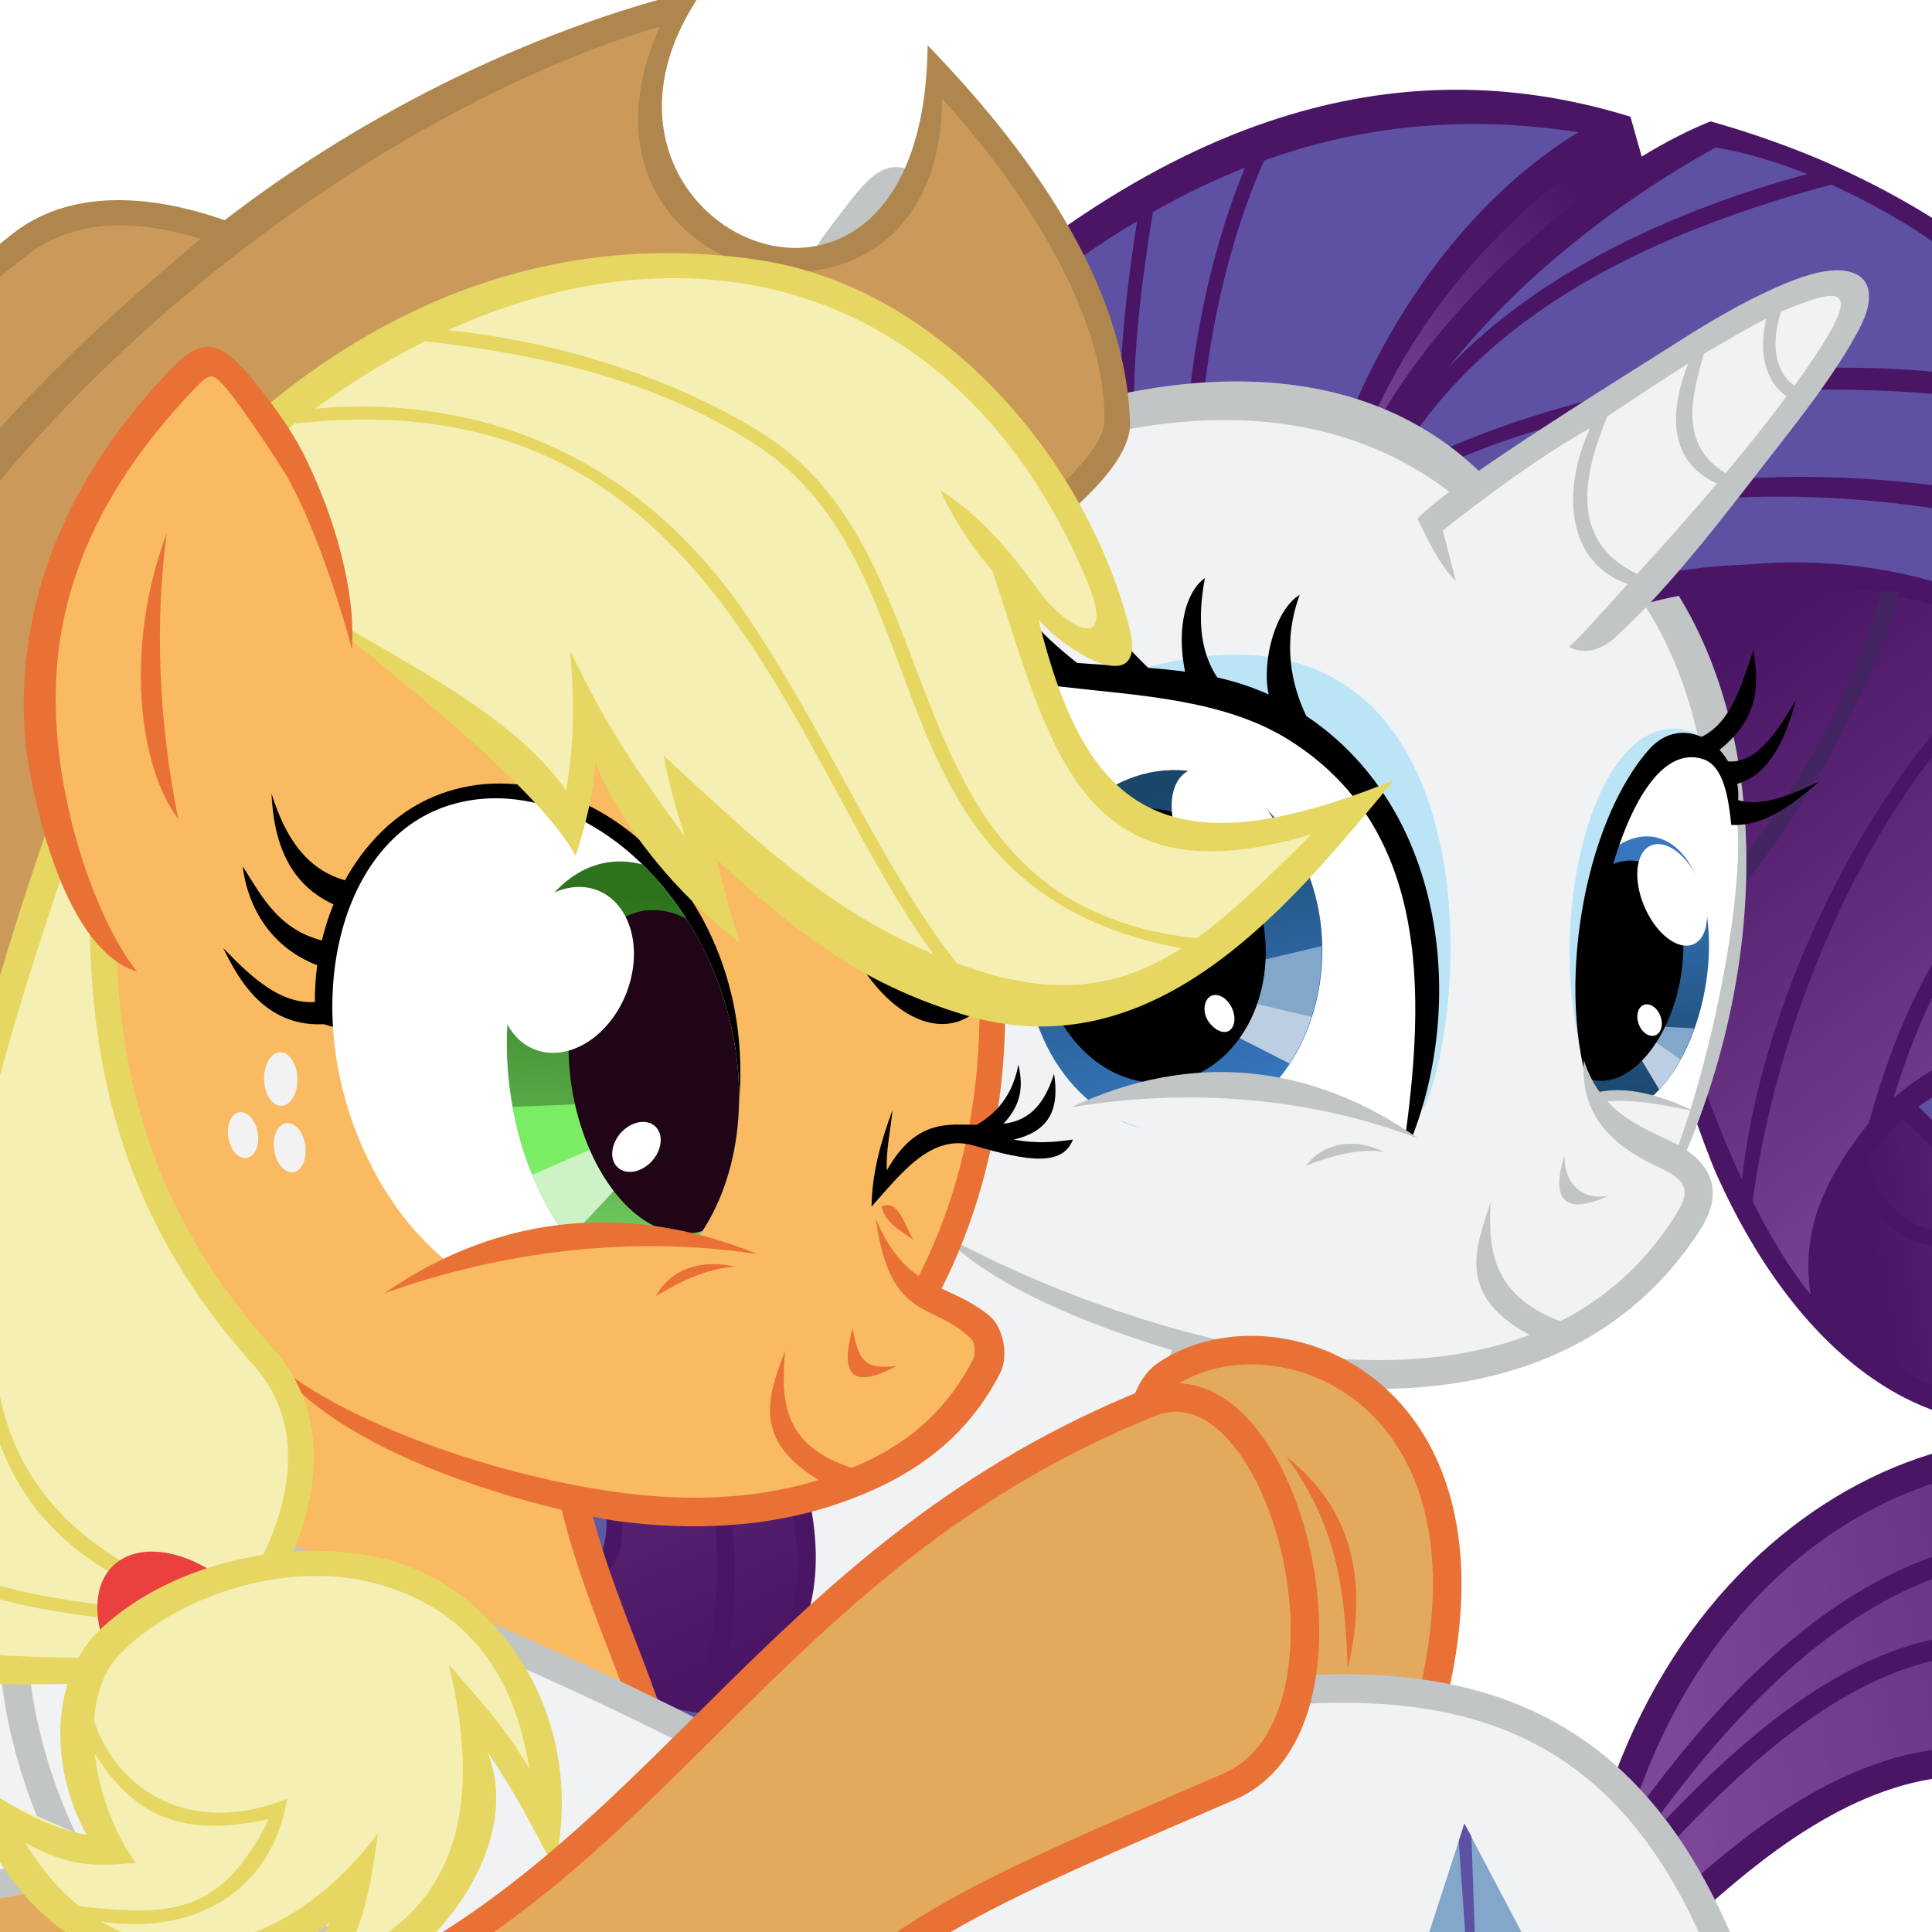 <?xml version="1.0" encoding="UTF-8"?>
<svg width="557.12mm" height="557.12mm" version="1.1" viewBox="0 0 557.12 557.12" xmlns="http://www.w3.org/2000/svg" xmlns:xlink="http://www.w3.org/1999/xlink">
<defs>
<linearGradient id="m" x1="-1218.9" x2="-1015" y1="481.98" y2="324.09" gradientUnits="userSpaceOnUse" xlink:href="#a"/>
<linearGradient id="a">
<stop stop-color="#7e4a99" offset="0"/>
<stop stop-color="#4b1566" offset="1"/>
</linearGradient>
<linearGradient id="k" x1="-562.79" x2="-859.95" y1="979.02" y2="1001.7" gradientUnits="userSpaceOnUse" xlink:href="#a"/>
<linearGradient id="j" x1="-596.8" x2="-698.5" y1="970.9" y2="1016.6" gradientUnits="userSpaceOnUse" xlink:href="#a"/>
<linearGradient id="i" x1="-662.61" x2="-874.59" y1="917.82" y2="565.88" gradientUnits="userSpaceOnUse" xlink:href="#a"/>
<linearGradient id="b">
<stop stop-color="#3777be" offset="0"/>
<stop stop-color="#1a466a" offset="1"/>
</linearGradient>
<linearGradient id="h" x1="-1895.4" x2="-1470.6" y1="856.97" y2="1446.7" gradientUnits="userSpaceOnUse" xlink:href="#a"/>
<linearGradient id="g" x1="-1555" x2="-1651.4" y1="1404.9" y2="1300.6" gradientUnits="userSpaceOnUse" xlink:href="#a"/>
<linearGradient id="f" x1="-1459.3" x2="-1621.4" y1="1427.6" y2="1281.9" gradientUnits="userSpaceOnUse" xlink:href="#a"/>
<clipPath id="n">
<path d="m-1204.7-1467.9c-9.988 47.975-41.042 93.785-85.529 138.33-190.19-105.99-365.24-213.9-169.18-377.67 63.695 95.73 159.28 167.48 254.71 239.34z" fill="#fff" opacity=".491"/>
</clipPath>
<linearGradient id="e" x1="-1414.5" x2="-1269.1" y1="-1349.5" y2="-1615.7" gradientTransform="matrix(.662 -.583 .705 .983 710.51 -787.77)" gradientUnits="userSpaceOnUse" xlink:href="#b"/>
<clipPath id="p">
<path d="m-34.207 704.46c-2.957-29.012-1.525-57.23 10.309-84.1 2.898-6.58 28.407-52.925 41.046-9.721 6.124 20.933-5.949 85.414-19.889 122.26l-28.065-17.576z" fill="#fff"/>
</clipPath>
<linearGradient id="d" x1="55.828" x2="54.256" y1="655.7" y2="713.78" gradientUnits="userSpaceOnUse" xlink:href="#b"/>
<clipPath id="q">
<path d="m-7.302 679.13a16.314 31.708 9.027 0 1-20.109 31.419 16.314 31.708 9.027 0 1-12.818-31.419 16.314 31.708 9.027 0 1 20.109-31.419 16.314 31.708 9.027 0 1 12.818 31.419z" fill="#fff" opacity=".47"/>
</clipPath>
<linearGradient id="l" x1="605.3" x2="584.98" y1="44.627" y2="380.38" gradientUnits="userSpaceOnUse">
<stop stop-color="#2d721c" offset="0"/>
<stop stop-color="#79d367" offset="1"/>
</linearGradient>
<clipPath id="r">
<ellipse transform="matrix(.98 .452 -.497 .892 224.34 -413.71)" cx="583.36" cy="200.8" rx="114.65" ry="186.88" fill="#f28ced"/>
</clipPath>
<clipPath id="o">
<path d="m849.25 249.32a154.75 212.04 36.676 0 1-246.13 128.97 154.75 212.04 36.676 0 1-48.084-241.45 154.75 212.04 36.676 0 1 246.13-128.97 154.75 212.04 36.676 0 1 48.084 241.45z" fill="#fff"/>
</clipPath>
<linearGradient id="c" x1="-18.995" x2="306.94" y1="969.55" y2="902.65" gradientTransform="matrix(.825 0 0 .825 -130.88 185.03)" gradientUnits="userSpaceOnUse" xlink:href="#a"/>
</defs>
<g transform="translate(616.58 -458.11)">
<g stroke-miterlimit="20" stroke-width="8.245">
<path d="m-150.2 980.59c31.712-101.18 133.48-131.15 182.31-77.911l-6.856 123.41c-60.944-118.9-144.82-25.814-158.32-16.206z" fill="url(#c)" stroke="#4b1566"/>
<path d="m-740.19 1022.5 256.93 25.85-10.13-107.48c-209.07-25.593-233.7 43.918-246.8 81.633z" fill="#e3aa5e" stroke="#e97135"/>
<path d="m-568.74 901.06c-32.932-3.242-82.907 7.705-95.419 33.716-4.9 10.187 10.363 69.691 38.123 67.652 29.257-2.149 44.588-13.736 70.738-21.596z" fill="#f0f2f3" stroke="#c2c5c6"/>
</g>
<path d="m-141.11 980.74 4.276 6.949c39.005-41.05 97.384-92.384 165.44-17.373l2.673-46.505c-63.123-40.647-119.95-14.951-172.39 56.928z" fill="none" stroke="#4b1566" stroke-miterlimit="20" stroke-width="6"/>
<g transform="matrix(-.509 -.259 -.259 .509 -195.57 317.55)">
<g transform="matrix(-.618 -.319 -.445 .727 -689.48 -285.57)">
<path d="m-1212.9 533.79c2.382-55.305 69.033-167.46 227.14-242.86l15.714 31.429c-93.429 55.504-186.63 111.28-242.86 211.43z" fill="url(#m)"/>
<path d="m-832.67 876.69c47.466 18.945 54.984 64.448 54.105 114.89 12.983-26.999 33.332-47.393 73.269-50.217 47.557-6.04 63.013 32.604 55.848 66.56-67.87 78.32-147.98 37.764-209.15 34.028-99.202-65.161-15.286-134.69 25.933-165.26z" fill="url(#k)"/>
<path d="m-1218.6 563.79c21.161-72.532 84.466-166.71 301.43-272.86 264.31 46.169 433.65 316.44 372.12 516.1-91.23-215.59-323.69-308.52-527.98-198z" fill="#5e51a3"/>
<path d="m-776.01 981.27c0.692 43.35 64.003 25.362 89.733 5.446-14.298-10.824-34.352-18.338-27.335-41.41-32.286 1.418-49.177 17.002-62.398 35.963z" fill="url(#j)"/>
<path d="m-833.59 877.09c46.136 26.362 41.06 57.213 53.297 104.23 19.981-38.509 62.153-36.214 100.72-40.197-26.099-33.987-32.29-51.866-36.84-88.551-49.557 0.752-66.418-8.667-99.822 16.316z" fill="#5e51a3"/>
<path d="m-1096.2 602.65c70.579 133.91 104.8 308.86 201.34 414.13-49.578-81.819 60.055-138.82 116.26-161.53 91.095-36.806 202.82 3.75 228.59-24.551-18.265-310.45-385.33-304.27-546.19-228.04z" fill="url(#i)"/>
<path d="m-1228.6 558.08c29.046-100.25 101.44-194.04 227.14-267.14-218.32-73.246-634.13 168.96-838.74 465.5l167.39 342.88c118.88-16.59 340.56-520.83 444.21-541.23z" fill="#5e51a3"/>
<path transform="matrix(-1.206 -.54 -.741 1.045 -1075.7 -73.978)" d="m-184.88 522.56c29.022-75.421 32.477-191.78-19.719-275.28 57.756 19.264 102.2 49.019 137.5 86.094-2.407 58.943-25.878 143.08-74.156 211.97l5.969 3.75c47.244-67.414 71.056-147.92 75.375-207.94 11.644 13.017 22.263 26.845 32 41.406-9.296 29.634-21.316 63.901-36.906 94.094l6.656 2.594c14.827-28.715 26.325-60.546 35.375-88.781 44.074 66.258 103.35 220.35 128.22 379.41l13.33 9.875c-13.473-123.52-46.762-226.33-80.737-308.62-52.522-127.22-132.91-219.78-262.91-242.97-4.789 5.095-9.541 10.201-14.312 15.312-7.439-11.938-15.32-22.708-23.469-31.906-250.3-51.399-420.25 113.79-473.62 266.88-1.627 4.301-2.457 9.523-0.281 13.125 16.827 27.858 63.962 45.123 88.25 59.719-12.584 23.204-32.388 45.914-59.438 51.5-46.718 10.86-63.057 61.083-33.826 92.71 69.618 75.326 163.02 45.525 234.51-11.175 24.293-19.266 152.8-143.63 163.69-183.18l-4.844-8.491c-48.508 66.838-105.86 137.24-171.28 187.7 37.522-99.999 30.919-239.39-8.646-307.2 71.011-3.043 169.21 31.367 219.55 115.7l8.281-7.562c-84.513-128.75-279.46-173.54-410.5-35.435 24.898-48.348 63.511-104.19 115.42-143.1 162.92 18.222 290.43 85.153 362.2 182.81l6.25-5.781c-21.66-28.213-123.61-158.84-357.21-189.01 17.773-12.85 50.058-27.223 68.899-37.761 155.26 39.681 278.11 130.14 327.37 221.81l6.906-4.812c-49.496-84.326-172.77-193.39-324.37-222.37 72.947-28.066 107.16-38.672 172.81-35.848 70.628 62.871 106.97 118.59 123.78 168.03 16.135 47.447 14.9 89.906 9.844 130.16zm-134.12-309.84c16.766 1.557 32.881 4.657 48.062 9.406 34.976 51.185 60.325 107.12 72.094 161.75-19.964-65.524-68.69-124.99-120.16-171.16zm95.438 29.281c38.679 66.686 54.657 137.89 45.312 209.72 1.755-68.945-21.842-140.44-55.438-198.88zm-312.49 131.12c42.006 70.543 45.062 202.95 6.713 314.57-15.612 11.343-31.654 21.309-48.031 28.489 18.463-25.352 20.796-53.464 12.688-90.897 20.129-101.53 2.019-170.14-64.161-230.82 25.599-12.317 63.813-21.759 92.792-21.343zm-100.35 26.265c66.142 59.213 81.037 119.98 66.13 209.05-7.866-19.431-20.21-36.508-36.938-46.74-31.819-30.623-97.811-39.426-119.88-75.256-1.51-2.453 0.114-6.976 2.281-9.688 27.811-34.785 58.082-62.954 88.401-77.363zm-3.339 157.18c23.972 13.522 44.088 26.389 56.156 49.802-10.562 2.806-21.313 7.111-31.688 13.395-3.761-23.87-17.029-35.836-38.25-42.104 5.264-6.665 9.86-13.805 13.781-21.094zm-19.469 27.812c20.914 4.296 35.613 19.591 37.438 39.631-11.723 8.212-22.812 17.79-32.469 31.275-6.682-21.352-23.874-40.92-36.531-47.031 12.143-5.713 22.667-14.092 31.562-23.875zm-29.219 39.5c-3.382 16.974-25.588 10.008-37.312 9 4.455 22.879 24.28 53.569 50.469 54.5 19.004-1.702 25.41-23.069 36.188-36 19.242 27.158 49.941 17.022 68.219-4e-3 2.121 23.523-2.691 45.418-13.312 57.15-39.995 39.472-119.02 16.117-148.1-19.491-22.918-28.061-13.115-84.182 43.854-65.155zm109.12-7.96c3.381 9.446 6.003 18.233 7.375 26.943-18.848 19.883-48.205 24.372-62.031 2.83 13.252-13.686 28.884-24.553 54.656-29.773zm518.81 45.242c16.184 110.3 27.285 219.62-16.875 328.72l9.281 3.75c44.518-109.98 34.019-219.74 18.219-328.56zm141.16 232.56c-20.34-95.016-46.868-181.29-85.219-263.69l-9.062 4.219c37.557 80.689 63.673 165.26 83.812 258.53zm-76.156 50.062c5.986-101.65-7.088-194.71-22.812-286.22l-9.094 6.125c15.916 93.169 28.862 187.29 21.406 290.34zm-685.5-313.5c11.025 11.359 22.847 29.148 13.906 42.688-14.93 10.469-38.664-16.5-44.594-27.094 11.471 0.546 23.576-1.459 30.688-15.594z" color="#000000" fill="#4b1566"/>
<path d="m-817.08 565.14c-32.374 83.125-125.77 184.5-216.17 236.25l9.921 6.963c92.838-52.39 181.68-157.25 220.46-243.92z" fill="#432561"/>
</g>
<g transform="rotate(44.476 -353.19 -1972.8)">
<g transform="translate(9.895 11.519)">
<path d="m1717.7 81.264c65.468 77.139 46.062 152.58 110.57 239.07l178-171.19s-64.994-62.179-109.55-124.82c-78.46-110.32-90.358-301.65-144.97-405.72l-127.31-62.734c-114.05-3.474-171.46 29.234-213.56 96.546-10.23 17.865-54.984 27.426-60.633 48.222-38.387 78.225-12.516 201.75 70.95 297.56l167.08-109.59z" fill="#f0f2f3"/>
<path d="m1745.3-375.09c25.762 50.286 42.381 122.65 61.75 196.38 19.659 74.823 42.261 151.08 82.719 207.97 38.727 54.451 89.644 105.47 104.28 119.81l-164.53 158.25c-26.952-38.953-37.376-75.51-48.062-112.38-11.38-39.257-60.404-139.84-94.064-179.65l-13.251 10.656c31.581 37.212 79.623 134.46 91.002 173.72 11.379 39.255 23.074 81.229 56.281 125.75l5.75 7.719 6.938-6.656 178-171.19 6.406-6.156-6.406-6.125s-64.67-61.967-108.5-123.59c-38.002-53.433-60.566-128-80.125-202.44s-36.064-148.61-64.25-202.31zm-402.72 71.969c-40.612 82.758-13.115 209.03 72.156 306.91l8.157-16.875c-77.776-92.893-100.5-210.31-65.062-282.53zm76.924-42.813c45.462-72.815 128.96-91.323 202.86-89.719l2.312-16.969c-101.33-4.219-185.12 26.05-221.03 100.53z" color="#000000" fill="#c2c5c6"/>
<g transform="matrix(-1.378 .435 .435 1.378 1093 -1011.4)" clip-path="url(#p)">
<path d="m-34.207 704.46c-2.957-29.012-1.525-57.23 10.309-84.1 2.898-6.58 28.407-52.925 41.046-9.721 6.124 20.933-5.949 85.414-19.889 122.26l-28.065-17.576z" fill="#fff"/>
<g transform="matrix(1.642 0 0 1.543 19.648 -375.81)" clip-path="none">
<path transform="matrix(1 0 -.115 .993 0 0)" d="m71.499 683.69a16.463 31.63 0 0 1-16.463 31.63 16.463 31.63 0 0 1-16.463-31.63 16.463 31.63 0 0 1 16.463-31.63 16.463 31.63 0 0 1 16.463 31.63z" fill="url(#d)"/>
<g clip-path="url(#q)">
<path d="m-15.635 707.79 5.212-9.755-15.585-8.67z" fill="#bccfe2"/>
<path d="m-23.252 690.22 13.798 10.29 1.336-9.455z" fill="#83a6cb"/>
</g>
<path d="m-12.534 677.91a13.864 25.224 10.206 0 1-17.123 24.946 13.864 25.224 10.206 0 1-10.914-24.946 13.864 25.224 10.206 0 1 17.123-24.946 13.864 25.224 10.206 0 1 10.914 24.946z"/>
<path d="m-9.19 656.85a12.064 6.471 69.01 0 1-0.236 14.71 12.064 6.471 69.01 0 1-10.502-6.933 12.064 6.471 69.01 0 1 0.236-14.71 12.064 6.471 69.01 0 1 10.502 6.933z" fill="#fff"/>
<path d="m-17.572 687.12a3.658 2.479 72.614 0 1 0.094 4.948 3.658 2.479 72.614 0 1-3.684-0.994 3.658 2.479 72.614 0 1-0.094-4.948 3.658 2.479 72.614 0 1 3.684 0.994z" fill="#fff"/>
</g>
</g>
<path d="m1452-40.668-1.907 11.115-35.408 25.826-11.849-16.037c14.442-8.986 30.727-20.084 49.164-20.904z" fill="#f0f2f3"/>
<path d="m1455.5-41.635c-20.269-4.835-40.853 10.23-54.413 22.986 16.911-9.578 36.385-20.16 53.827-19.272z" fill="#c2c5c6"/>
<g transform="matrix(-.636 .31 .279 .645 1234 1172.2)">
<path d="m-963.73-1434.6c-48.407-103.58-21.174-278.85 54.638-253.79-16.289 13.307-33.966 22.116-37.26 37.83-39.142 78.034-23.049 207.13-17.378 215.96z" fill="#bce4f7"/>
<path transform="matrix(-9.144 -3.122 -3.521 9.346 -272.57 -1918.6)" d="m52.656 35.125c-1.327 1.787-2.719 4.058-1.094 7.594-0.326 0.112-0.635 0.283-0.938 0.469-1.778-0.712-2.212-3.088-2.375-6.25-0.531 2.497-0.897 5.592 1.031 7.406-0.236 0.31-0.436 0.655-0.594 1.031-1.609-0.292-2.952-1.669-4.656-3.875 0.892 2.107 1.953 4.676 4.281 5.719 0.965-1.474 2.385-3.643 4.062-3.344 5.85 1.042 1.405 17.881-3.938 25.594 5.808-5.561 9.531-17.386 7.719-24.438-0.433-1.686-1.655-2.49-3-2.562-1.427-1.891-0.902-4.636-0.5-7.344z"/>
</g>
<path d="m1213.9-241.89c48.065-25.354 106.58-46.281 168.51-41.962l-2.863 14.22c-62.281-5.786-109.6 12.844-156.41 32.296z" fill="#4b1566"/>
<g transform="matrix(-.585 .244 .323 .561 581.79 -405.18)">
<path d="m-1126.3 599.96c97.174-85.685 245.9-237.09 286.88-208.53 25.64 17.869-86.267 203.77-156.5 302.52-58.144 9.175-113.61-16.41-130.38-93.998z" fill="#f0f2f3"/>
<path d="m-966.24 680.9c37.591-47.227 68.026-110.43 98.27-167.87 15.685-29.788 28.407-57.068 35.781-78.719 3.687-10.825 6.51-20.094 6.688-28.438 0.524-24.65-16.906-30.654-35.907-27.031-9.779 1.865-20.063 6.227-31.219 12.281-22.312 12.108-48.463 30.903-75.531 54.031-27.719 23.684-154.67 126.64-173.94 157.05 10.542 13.834 24.27 33.82 40.831 46.04l-18.928-38.784c28.12-29.606 62.853-64.368 97.753-90.37-11.957 52.53 5.788 107.31 56.532 119.41-10.519 16.34-24.604 39.939-35.122 53.464 10.533 4.054 23.622 2.966 34.793-11.069zm115.11-253.02c-4.129 12.218-10.464 27.067-18.281 43.5-14.9-7.672-26.148-26.337-23.344-57.062 32.137-17.381 56.177-29.498 41.625 13.562zm-51.968-6.938c-0.518 29.713 12.077 50.357 29.344 59.375-3.718 7.563-7.677 15.374-11.906 23.406-6.993 13.282-14.625 27.084-22.625 41.062-42.29-19.178-39.701-58.762-37.75-91.876 14.414-11.223 29.316-22.842 42.937-31.967zm-53.469 40.594c-6.453 39.208 0.756 77.563 43.25 92-15.014 25.856-31.172 52.019-47 76.375-60.729-21.391-58.68-76.21-50.626-121.19 18.617-16.453 37.672-33.319 54.376-47.188z" color="#000000" fill="#c2c5c6"/>
</g>
<path d="m1449.3-61.432c7.165 46.159-49.136 62.038-40.321 79.499 60.258 115.34 300.21 11.571 345.94-58.216l-139.4-38.91z" fill="#f0f2f3"/>
<g fill="#c2c5c6">
<path d="m1455.2 9.028c15.296-2.006 19.241-14.725 15.012-26.36 18.346 26.499-0.03 28.087-15.012 26.36z"/>
<path d="m1446.5-59.971c12.421 30.247-6.772 50.965-19.979 63.039-12.06 11.027-11.198 16.412-0.944 25.161 50.828 43.366 113.35 43.921 176.43 21.241 63.083-22.679 132.41-73.601 179.67-122.76-26.31 56.08-140.41 123.84-174.78 136.36-65.994 24.039-134.9 22.71-190.69-23.841-18.605-15.524-15.044-31.912 0.322-46.603 12.33-11.788 29.923-24.721 29.973-52.597z" color="#000000" color-rendering="auto" dominant-baseline="auto" image-rendering="auto" shape-rendering="auto" solid-color="#000000"/>
<path d="m1512.9-6.066c8.802 23.531 14.186 47.127-19.568 71.345l18.684 1.115c33.656-32.494 14.285-53.043 0.884-72.46z"/>
</g>
</g>
<g transform="matrix(1.061 -.011 -.011 1.061 -77.368 76.375)">
<path d="m1597.9-432.56c-12.924-69.138 15.266-175.11 32.409-164.99 149.64 88.311 154.29 201.16 118.6 292.51" fill="#f0f2f3"/>
<path d="m1609-589.38c-12.789 24.673-36.606 100.67-3.25 155.34-5.29-56.354-1.776-98.69 15.663-142.45 4.523-11.35 13.222-8.487 21.434-3.147 101.48 65.983 139.75 167.69 104.84 273.81 77.863-102.97-23.096-237.12-87.249-281.99-22.097-15.455-37.05-29.329-51.438-1.57z" color="#000000" fill="#c2c5c6"/>
<path d="m1677.1-503.24c28.893 36.556 34.767 79.193 33.364 123.75-8.447-41.277-17.122-82.552-33.364-123.75z" fill="#eee"/>
<path d="m1678.5-513.31c19.856 34.113 31.581 94.724 37.688 140.03 10.361-49.736-2.255-96.735-37.688-140.03z" color="#000000" fill="#c2c5c6"/>
</g>
<g transform="matrix(-.447 .298 .34 .54 863.04 -217.74)">
<path d="m-1749 731.29c-71.949 121.26-76.116 444.66 49.1 585.51l196.51 100.27c35.697 15.83 115.27 16.011 149.09-46.042 66.053-199.8-425.81-396.72-394.7-639.74z" fill="url(#h)"/>
<path d="m-1677.1 1279.5c-27.631-7.812-38.129-65.34-25.714-62.857 38.864-9.88 142.25 15.015 172.14 105-10.991 32.827-35.97 31.321-67.857 12.857z" fill="#5f58a5"/>
<path d="m-1558.6 1350.9-17.857 34.286c-42.486-28.751-76.085-62.439-101.43-100.71l18.571-17.143c24.98 33.38 49.729 66.909 100.71 83.571z" fill="url(#g)"/>
<path d="m-1715.7 1230.9c-79.187 87.936-106.35 224.72-97.143 332.86 80.59 84.003 202.09 127.64 349.75 96.506 8.489-81.08 40.78-168.38 67.39-242.22-160.42 31.15-244.32-76.434-320-187.14z" fill="#5e51a3"/>
<path d="m-1662.1 1266.6c28.265-26.86 61.976-12.114 87.857 23.571-21.444 9.044-26.038 22.3-32.857 35z" fill="url(#f)"/>
<path transform="matrix(-1.821 -.294 -.395 1.539 -1250.2 -412.7)" d="m107.53 724.62c-19.768 137.67-101.6 183.64-172.72 236.69-57.464 42.858-157.94 104.35-113.09 195.28 10.793 45.635 8.768 105.62 7.344 164 70.666 31.814 131.82 22.35 202.25-27.344 22.494-56.449 24.016-147.36 5.5-206.16 71.145-86.174 102.43-276.93 70.719-362.47zm-0.469 46.531c6.045 51.489 1.929 102.66-10.719 153.56-63.784 20.014-122.61 45.076-169.38 82.094-45.151 35.738-78.924 82.779-94.594 146.47-54.193-76.998 66.251-153.46 108.59-185.5 80.91-61.861 144.89-94.08 166.09-196.62zm-13.75 165.03c-12.921 47.206-33.061 94.174-59.188 141-4.555-25.306-36.468-28.791-68.875-16.938-32.42 11.858-65.197 43.692-51.188 66.594 4.663 7.623 8.798 16.61 10.469 23.937-13.298 5.918-59.293 19.163-83.344 8.594 14.734-63.491 45.389-112.49 89.98-147.78 43.839-34.699 101.33-55.908 162.15-75.407zm-90.594 125.22c16.342 0.066 22.369 8.565-5.469 34.844-1.862-28.657-33.714-29.571-64.344 2.312 9.74 2.584 13.159 8.088 16.406 19.875-43.057 31.406-37.178-22.344-3.031-41.281 13.441-7.454 40.096-15.816 56.438-15.75zm20.25 16.594c5.255 13.165 9.509 26.319 12.75 39.531-34.145 61.925-123.95 92.512-199 73.875-1.228-9.683-2.809-19.326-4.875-28.875 74.511 32.789 156.11-29.087 191.12-84.531zm-48.906 2.469c4.876-0.092 8.747 1.956 10 7.719 0.099 6.422-17.385 18.219-28.562 26.219-2.026-6.647-5.273-15.384-11.75-18.594 3.905-4.541 19.586-15.141 30.312-15.344zm14.625 15.5c0.935 1.686 1.632 3.584 2.562 5.344-11.769 15.664-29.368 32.529-60.094 45.906-0.924-4.181-2.316-8.402-4.031-12.531 17.431 1.633 48.789-26.947 61.562-38.719zm48.844 29.469c1.573 7.405 2.991 16.276 4.156 25.062-38.138 62.652-121 127.41-201.62 108.97 0.289-20.223-0.299-40.469-2.438-60.531 79.409 20.452 158.94-7.842 199.91-73.5zm5.031 34.031c2.108 27.893-1.76 60.339-7.656 92.344-60.784 48.001-138.89 55.481-196.06 41.656 0.47-8.842 0.845-17.736 1.062-26.625 85.448 19.655 169.11-51.783 202.66-107.38zm-9.844 101.06c-2.095 8.007-4.919 17.396-7.844 26.531-74.469 50.574-131.29 52.621-187.22 26.188 0.285-4.266 0.561-8.557 0.812-12.844 55.217 15.237 130.63 8.419 194.25-39.875z" color="#000000" fill="#4b1566"/>
</g>
<g transform="matrix(-.535 .288 .356 .52 1474.6 995.05)">
<path d="m-1543-1509.1c59.048-9.537 87.73 2.574 129.95 12.335l-23.686-31.64c-43.586-9.004-80.049-0.295-106.26 19.305z"/>
<path d="m-1565.7-1590.2c60.53 1.22 81.972 22.895 121.13 40.619l-13.109-36.372c-31.972-14.012-87.395-19.65-108.02-4.247z"/>
<path d="m-1561.5-1665.9c56.923 17.467 82.628 38.008 107.36 65.528l-6.393-32.565c-29.475-22.911-80.555-40.787-100.97-32.962z"/>
<path d="m-1501.6-1413.8c48.53-22.726 75.334-17.399 113.23-17.44l-29.489-29.588c-26.551 4.309-72.493 23.576-83.744 47.027z"/>
<path d="m-1114.3-1565.9c28.107 54.981 40.248 120.43 42.278 192.68-212.7 22.78-421.76 1.379-393.68-336.24 101.86-19.413 241.06-29.135 351.4 143.56z" fill="#fff"/>
<path transform="matrix(.688 -.606 .733 1.022 790.17 -795.58)" d="m-1132.6-1463.9c0 94.021-77.802 170.24-173.77 170.24-95.973 0-173.77-76.219-173.77-170.24s77.801-170.24 173.77-170.24c95.973 0 173.77 76.219 173.77 170.24z" clip-path="url(#n)" fill="url(#linearGradient8878)"/>
<g transform="matrix(-.644 .368 .515 .597 -1314.2 -192.84)">
<path d="m-1071.1-1567.3c66.287 92.439 68.532 212.7 5.017 268.6-63.518 55.906-168.74 26.288-235.03-66.151-66.287-92.439-68.532-212.7-5.017-268.6 63.518-55.906 168.74-26.288 235.03 66.151z" fill="url(#e)"/>
<g transform="matrix(-1.862 1.728 1.153 2.331 534.54 -2734.1)">
<path transform="matrix(.519 -.575 .339 .528 -84.908 340.02)" d="m1389.1 699.81-5.188 14.094 59.625 47.906c3.404-2.647 6.722-5.538 9.875-8.656 7.975-7.886 14.481-16.684 19.531-26.062z" fill="#83a6cb"/>
<path transform="matrix(.519 -.575 .339 .528 -84.908 340.02)" d="m1385.8 706.81-8.031 12.281 42.406 56.531c9.297-4.005 18.205-9.413 26.375-16.25z" fill="#bccfe2"/>
</g>
<path d="m-1066-1534.8c38.72 77.022 24.447 164.36-31.883 195.07-56.33 30.708-133.38-6.837-172.1-83.861-38.722-77.024-24.447-164.36 31.883-195.07 40.41-22.03 91.486-8.933 131.42 28.667 15.733 14.812 29.738 33.427 40.681 55.194z"/>
<path d="m-1296.4-1472.1c-28.269 0.511-49.433-38.875-47.273-87.971 2.16-49.096 26.828-89.309 55.097-89.82 28.268-0.511 49.433 38.875 47.273 87.971-2.16 49.096-26.829 89.31-55.097 89.82z" fill="#fff" stroke-width="1.228"/>
<path d="m-1203.7-1364.2c-7.934-2.325-13.561-13.937-12.555-25.537 1.006-11.599 8.258-18.972 16.197-16.468s14.438 14.405 12.554 25.537c-1.76 10.401-8.448 18.738-16.196 16.468z" fill="#fff" stroke-width="1.035"/>
</g>
<path d="m-1436.4-1702c280.31-181.53 382.98 181.07 369.28 285.73-10.885-43.154-31.745-104.33-52.755-150.44-105.39-173.06-196.07-156.48-316.53-135.29z" fill="#bce4f7"/>
<path transform="matrix(-11.28,-3.073,-2.01,10.609,-248.49,-2042.1)" d="m84.125 46.656c-0.434 3.635-2.38 6.082-4.438 7.656-12.805 1.528-20.672 14.71-20.938 25.75 3.525-10.47 8.595-22.523 21.344-23.625 11.194-0.968 23.075 10.647 29.625 3.688-3.385 1.318-6.736 0.772-10.125-0.406 2.624-0.918 5.937-2.991 5.125-5.781-1.982 2.918-4.972 3.79-8.375 4.5-0.68-0.29-1.376-0.574-2.062-0.875 2.259-1.107 4.76-2.882 4.688-6.031-2.098 3.008-4.442 3.947-7.406 4.875-0.842-0.345-1.675-0.675-2.531-0.969 2.027-2.548 2.6-5.217 1.812-6.75-0.917 3.129-2.246 5.005-4.094 6.062-1.284-0.326-2.58-0.534-3.906-0.594 1.621-2.003 2.355-5.823 1.281-7.5z"/>
</g>
<g transform="rotate(-44.476 307.48 -366.78)">
<path d="m964.01 738.48c-0.92 3.359-2.504 19.538-2.504 19.538l91.593 35.739 67.811 7.204c-43.64-35.737-92.157-68.671-156.9-62.48z" fill="#f0f2f3"/>
<path d="m1005.3 776.47c-9.123-10.261-19.793-20.095-32.006-24.165 15.249 0.328 28.713 8.055 32.006 24.165z" fill="#c2c5c6"/>
<path d="m960.86 738.44c59.719 6.404 115.69 30.315 163.34 65.349-41.506-53.395-98.521-74.742-163.34-65.349z" fill="#c2c5c6"/>
</g>
</g>
</g>
<path d="m-282.02 937.58c-2.826-29.812-12.7-73.231 1.714-83.053 32.879-22.407 107.61 6.586 71.367 111.57z" fill="#e3aa5e" stroke="#e97135" stroke-miterlimit="20" stroke-width="8.245"/>
<path d="m-459.88 1049.8 214.86-104.23c60.876-4.186 107.44 13.951 132.44 95.859z" fill="#f0f2f3" stroke="#c2c5c6" stroke-miterlimit="20" stroke-width="8.245"/>
<g transform="matrix(.767 .456 -.456 .767 -289.85 -58.761)">
<path d="m176.02 1081.9c-40.715-10.938-107.99-65.622-123.68-164.37-57.194 0.946-75.338-189.01 36.844-209.49 18.557-40.86 46.07-86.131 80.724-133.69-2.862 71.323 129.98 86.483 83.075-23.071 48.987 12.66 82.714 39.13 111.34 67.752-30.378 162.38-125.43 307.88-188.31 462.87z" fill="#cb9a5b"/>
<path d="m246.43 544.41c58.305 100.25-79.79 114.31-71.335 20.772-43.752 42.114-76.324 96.417-95.038 143.9-25.163 5.082-48.451 16.874-56.858 39.237-21.889 58.226-26.641 97.248-18.087 125.4 6.915 22.758 22.817 37.668 44.418 49.049 7.426 75.268 57.56 146.02 123.66 161.9l1.959-8.15c-198.6-84.509-112.58-378.06-6.211-493.08 10.979 92.994 136.89 51.56 90.292-26.586 44.322 13.437 84.211 36.702 98.51 63.149 6.039 11.169-8.758 47.86-20.333 66.246l7.088 4.529c10.267-16.736 30.243-59.573 20.573-74.818-25.029-39.46-75.986-59.944-118.64-71.555zm-169.94 173.84c-24.098 67.89-37.817 128.57-28.158 194.35-17.509-10.118-29.558-22.723-35.206-41.31-7.652-25.183-4.688-62.978 17.923-120.06 7.376-18.621 25.89-28.364 45.441-32.983z" color="#000000" fill="#b0864f"/>
<path d="m464.66 1078-267.14 15.372-34.998-164.47 21.135-127.06 230.04-19.098c20.917 32.699 36.852 66.743 37.294 104.97l26.931 5.502c1.185 32.573 16.733 65.231-90.163 112.89 19.809 21.204 63.341 42.046 76.903 71.908z" fill="#faba61"/>
<path d="m229.63 891.83c-16.181 6.589-27.368-1.032-37.887-6.254 6.735 8.784 21.558 20.764 43.912 13.511z"/>
<path d="m228 870.58c-14.914 6.822-27.626 1.317-40.245-9.962 10.852 16.508 24.852 25.465 45.623 18.181z"/>
<path d="m235.61 910.33c-9.68 7.857-23.253 4.561-35.763 1.181 8.981 5.792 27.337 17.714 45.655 0.413z"/>
<g transform="matrix(-.325 .21 .19 .385 494.34 667.74)">
<path transform="matrix(.949 .363 -.453 .847 124.32 -232.66)" d="m589.51 343.81c-109.46-168.59-17.792-369.61 109.77-372.88 64.119-1.643 128.3 53.024 151.82 132.24z"/>
<g clip-path="url(#o)">
<path transform="matrix(.949 .363 -.453 .847 124.32 -221.24)" d="m849.54 196.61c0 120.71-64.646 211.46-150.25 211.46s-155-97.858-155-218.57c0-120.71 69.429-219.6 155-218.57 82.073 0.982 150.25 104.97 150.25 225.68z" fill="#fff"/>
<g transform="matrix(.855 -.482 .339 .713 3.521 530.29)">
<path transform="matrix(.98 .452 -.497 .892 224.34 -413.71)" d="m698.02 200.8a114.65 186.88 0 0 1-114.65 186.88 114.65 186.88 0 0 1-114.65-186.88 114.65 186.88 0 0 1 114.65-186.88 114.65 186.88 0 0 1 114.65 186.88z" fill="url(#l)"/>
<g clip-path="url(#r)">
<path d="m658.62 75.545c1.01 7.071 37.376 139.4 37.376 139.4l82.833-23.234-101.02-131.32" fill="#ccf2c6"/>
<path d="m668.72 57.362 108.09 147.48 66.67-50.508-153.54-104.05" fill="#7bed64"/>
</g>
<path transform="matrix(.733 .338 -.371 .667 323.7 -320.51)" d="m698.02 200.8a114.65 186.88 0 0 1-114.65 186.88 114.65 186.88 0 0 1-114.65-186.88 114.65 186.88 0 0 1 114.65-186.88 114.65 186.88 0 0 1 114.65 186.88z" fill="#200516"/>
<path transform="matrix(.996 .085 -.029 1 0 0)" d="m855.41-87.814a57.002 79.385 0 0 1-57.002 79.385 57.002 79.385 0 0 1-57.002-79.385 57.002 79.385 0 0 1 57.002-79.385 57.002 79.385 0 0 1 57.002 79.385z" fill="#fff"/>
<path transform="rotate(-16.847)" d="m637.15 277.85a18.056 26.427 0 0 1-18.056 26.428 18.056 26.427 0 0 1-18.056-26.428 18.056 26.427 0 0 1 18.056-26.427 18.056 26.427 0 0 1 18.056 26.427z" fill="#fff"/>
</g>
</g>
</g>
<path d="m422.43 930.52c7.428 15.57 15.913 27.587 40.305 20.937l-6.086 9.414c-28.104 1.152-31.379-13.551-34.22-30.352z" fill="#e97135"/>
<path d="m455.8 889.96c-2.936-53.273-29.061-99.506-61.713-134.42l-6.143 5.726c31.916 34.131 56.777 78.035 59.437 129.15z" color="#000000" fill="#e97135"/>
<path d="m412.51 845.95c1.942 10.575 4.689 20.89 10.142 30.328 2.739-14.221 4.491-30.296 18.235-33.847 17.63-4.554 28.19-8.775 26.619-18.067-3.989 3.234-9.131 7.158-16.417 9.769 9.426-9.034 6.735-17.118 0.317-24.91 2.052 8.817 1.577 16.741-5.816 22.217 1.931-8.541-0.875-13.912-5.607-18.87 2.936 8.012 2.723 15.85-1.636 23.61-7.449 4.434-17.899 8.017-17.449 27.487-3.775-5.808-5.284-11.132-8.387-17.718z"/>
<path d="m437.46 913.13c6.739 7.741 10.009 9.882 18.424 3.281-10.917 18.374-15.991 5.621-18.424-3.281z" fill="#e97135"/>
<path d="m425.8 878.92c21.559 26.974 29.773 13.172 46.56 17.718 1.924 0.521 3.676 4.067 3.746 5.361 1.287 23.838-7.558 41.025-21.383 57.08-13.825 16.056-32.986 28.91-54.656 38.125-43.341 18.43-94.45 25.953-118.87 20.738 37.666 16.955 107.05-5.881 122.48-12.232 22.591-9.607 42.95-23.071 58.044-40.601s25.816-37.72 24.133-63.92c-0.393-6.123-6.717-13.301-12.616-14.112-17.968-2.47-26.534 7.15-47.444-8.158z" color="#000000" color-rendering="auto" dominant-baseline="auto" fill="#e97135" image-rendering="auto" shape-rendering="auto" solid-color="#000000"/>
<path d="m372.39 806.68c24.602 16.346 48.975 12.783 48.375-11.447-5.985 17.103-25.569 17.966-48.375 11.447z"/>
<path d="m387.76 1006.1c23.713 25.274 53.15 41.819 75.697 66.346" fill="none" stroke="#e97135" stroke-miterlimit="20" stroke-width="9.243"/>
<path d="m482.62 1050.5c-76.124 3.776-194.16 18.795-224.35 41.079-42.732 31.539 53.329 114.5 77.779 105.35 11.833-4.428 113.82-56.124 177.01-83.194z" fill="#f0f2f3" stroke="#c2c5c6" stroke-miterlimit="20" stroke-width="9.243"/>
<path d="m160 921.59 17.509-117.92c32.004-3.515 64.332 3.348 96.776 13.923l-10.366-30.105 54.158 26.47-13.662-22.736c37.147 8.826 154 62.309 185.96-98.634-32.472 30.585-66.799 54.782-127.39-11.49 15.034 0.925 40.724 12.083 31.746-10.049-126.05-93.859-246.08-28.993-279.73 123.78 16.256 75.753 24.637 152.63 51.546 226.86 10.781 50.317 7.847 102.52 33.293 130.28 42.721 20.203 70.331-16.998 105.04-27.216 7.077-17.951 12.552-37.442 9.287-65.346-12.246-56.073-87.749-29.227-154.18-137.83z" fill="#f5efb3"/>
<path d="m233.63 930.71c-0.347 0.111-0.687 0.292-0.987 0.511-2.399 1.773-2.174 6.432 0.482 10.39 2.656 3.958 6.753 5.736 9.152 3.962 2.399-1.773 2.174-6.432-0.482-10.39-2.324-3.463-5.737-5.267-8.165-4.473zm13.698 18.447c-0.334 0.107-0.646 0.257-0.931 0.464-2.282 1.632-1.94 5.801 0.758 9.313 2.699 3.512 6.73 5.022 9.012 3.391 2.282-1.632 1.94-5.801-0.758-9.313-2.361-3.073-5.742-4.608-8.081-3.854zm-14.818 4.696c-0.319 0.099-0.595 0.253-0.867 0.449-2.183 1.533-1.917 5.412 0.635 8.669 2.551 3.257 6.394 4.659 8.577 3.126 2.183-1.532 1.885-5.405-0.666-8.661-2.232-2.851-5.446-4.298-7.678-3.583z" fill="#f3f2f2"/>
<path d="m296.69 1096.5c-36.633 6.382-64.502-1.626-84.331-23.052-18.191-19.656-31.791-48.769-46.754-68.012-15.989-46.002-33.413-139.25-46.127-208.92 3.896-15.504 8.566-29.882 13.887-43.147l0.201 0.271c58.776-44.133 109.01-37.453 155.13-17.099 39.154 17.28 74.944 44.722 109.5 59.369-38.623 5.428-72.693-3.305-107.76-10.591 7.276 8.299 15.105 15.46 19.435 19.023-23.522-10.045-38.905-16.786-62.76-32.755 12.969 18.149 17.771 28.863 22.002 39.509-29.926-13.429-73.211-7.918-105.17-9.249 38.163 5.716 96.61 12.807 118.55 25.836-2.204-10.096-5.561-20.874-9.871-29.094 17.888 13.457 44.181 23.105 70.005 26.124-8.251-7.081-11.289-10.389-20.468-19.349 36.517 7.886 62.074 10.235 94.077 2.427 63.823-15.571 73.029-86.068 81.12-136.29-48.442 63.911-80.544 59.585-125.29 14.126 16.311 4.965 43.117 3.573 26.444-12.954-32.786-32.501-84.764-54.186-132.76-48.583-1.548 0.181-3.095 0.406-4.635 0.643-9.122 1.411-18.065 3.852-26.68 7.408-78.998 32.614-111.95 102.77-123.5 164.08 12.863 72.559 24.289 147.12 48.432 216.74 9.918 28.6 12.534 49.992 13.312 67.442 1.311 29.424 7.36 69.738 36.352 80.537 37.399 13.931 67.888-26.986 101.1-33.79 8.224-20.022 11.262-45.315 8.263-63.036-3.703-21.881-15.576-42.518-38.758-49.753-61.717-19.264-92.902-55.992-118.29-99.436l-7.224 4.233c25.868 44.273 59.13 83.259 123 103.19 19.668 6.139 29.527 23.254 33.019 43.197 3.361 19.202 0.242 40.583-5.942 54.419-24.692 6.185-70.578 45.722-91.847 33.282-21.066-12.321-27.126-30.535-29.525-50.222 13.676 19.618 27.313 27.805 42.419 28.647 18.1 1.01 37.621-8.107 62.127-18.596l-2.074-3.642c-24.328 10.418-43.401 18.967-59.795 18.052-15.259-0.851-28.819-9.563-43.544-33.435-1.545-26.52-5.609-54.716-11.917-75.398 11.795 17.21 23.841 41.023 39.234 57.654 19.43 20.995 44.902 32.09 82.633 25.216zm-33.025-463.33c38.473-5.72 78.461 6.233 115.12 33.416 21.452 15.906 2.657 17.151-11.702 10.881-16.192-7.071-29.153-11.047-43.566-11.555 5.485 4.117 17.361 10.545 27.679 13.713 46.016 40.14 79.501 77.959 132.17 20.543-4.705 18.197-8.809 34.285-14.781 47.885-93.91 42.82-126.7-66.443-203.54-68.533-37.077-1.009-76.124 9.851-104.79 23.24 21.811-31.354 48.542-52.134 77.072-62.789 8.657-3.233 17.452-5.481 26.33-6.801zm-30.195 52.126c10.274-1.417 20.625-2 31.109-1.589 75.946 2.977 101.38 106.32 201.5 69.626-9.685 19.247-24.169 32.857-51.565 39.463-2.781 0.67-5.548 1.266-8.28 1.784-35.54-13.441-73.983-42.21-115.83-61.868-56.375-26.481-110.44-17.693-154.21 13.843 5.828-13.53 12.368-25.826 19.492-36.922 25.818-11.672 51.525-20.716 77.78-24.336z" color="#000000" fill="#e5d761"/>
<path d="m180.06 932.42c-85.614-39.53-100.84-105.6-82.422-184.36 36.78 7.208 65.023 34.086 92.119 63.608z" fill="#faba61"/>
<path d="m89.837 758.82c-13.443 56.52 0.22 98.944 20.563 127.45 7.141 10.004 43.78 52.416 69.488 45.984-14.646-5.142-42.183-25.176-61.891-53.28-18.942-27.01-31.169-63.271-18.464-118.2 1.662-7.184 2.379-7.325 8.803-5.181 6.212 2.074 18.067 7.736 27.827 12.544 15.032 7.405 37.318 26.523 50.052 39.095-8.067-16.311-26.472-33.983-45.537-46.158-9.532-6.088-22.3-10.993-29.692-13.42-13.688-4.495-18.25-1.018-21.149 11.172z" color="#000000" fill="#e97135"/>
<path d="m115.65 805.57c7.144 39.666 31.456 69.951 50.407 77.495-22.051-24.251-39.529-51.772-50.407-77.495z" fill="#e97135"/>
<path d="m303.14 1086.6-21.251 38.04c-21.951-18.328-9.697-40.341 21.251-38.04z" fill="#ea403f"/>
<path d="m285.22 1114.8c0.661 22.958-1.421 46.24 29.514 65.622l-43.123 5.473c26.889 12.975 74.721 55.955 116.6-34.628 7.331 9.921 6.771 22.261 7.699 34.145 10.586-16.2 48.535-47.452-2.644-104.28l40.376 18.046c-36.058-57.843-111.94-63.059-148.42 15.62z" fill="#f5efb3"/>
<path d="m343.43 1055.2c-31.489 10.801-58.107 38.966-65.467 66.878-5.12 19.417 7.193 44.601 30.454 58.39-16.23 5.404-28.25 4.21-44.345 3.256 44.349 45.842 109.05 30.657 126.26-18.916 1.253 14.625 0.706 24.111-1.098 37.843 36.78-27.982 46.235-89.54 16.537-111.63 14.854 6.972 24.093 12.918 37.96 21.356-15.834-49.327-64.529-69.445-100.3-57.174zm2.673 7.941c30.425-9.014 54.536 2.088 74.264 25.697-13.796-7.413-24.911-10.802-39.53-15.535 31.769 32.565 42.997 64.949 19.655 98.077-1.577-14.102-3.96-21.901-11.457-39.505-4.495 41.946-29.297 70.293-62.35 70.236 28.737-11.805 42.371-36.928 31.419-64.862-20.864 27.27-49.157 25.366-66.539 10.228-3.864-7.639-5.569-15.621-3.787-22.965 5.933-24.453 29.45-52.815 58.326-61.371zm-48.92 93.29c24.629 12.866 41.331 6.02 59.21-10.509 2.61 34.894-11.462 43.251-38.324 55.543-8.147-1.188-16.707-4.023-25.506-8.746 16.402-0.567 23.234-4.792 34.069-12.665-10.725-4.564-21.765-13.365-29.449-23.622z" color="#000000" fill="#e5d761"/>
</g>
<path d="m-507.03 1030.3c84.672-42.696 117.29-125.5 221.89-167.67 38.81-15.643 65.933 92.032 23.062 110.63-68.956 29.921-95.894 40.529-126.22 74.016z" fill="#e3aa5e" stroke="#e97135" stroke-miterlimit="20" stroke-width="8.245"/>
<path d="m-362.32 805.97c0.662 4.307 5.079 6.894 9.145 9.641-2.68-4.233-4.187-11.707-9.145-9.641z" fill="#e97135"/>
<path d="m-245.69 878.14c19.281 15.099 23.709 36.07 17.739 61.152-0.769-20.182-2.276-40.393-17.739-61.152z" fill="#e97135"/>
<g transform="matrix(-.593 -.151 -.163 .55 291.99 558.68)">
<path d="m964.01 738.48c-0.92 3.359-2.504 19.538-2.504 19.538l91.593 35.739 67.811 7.204c-43.64-35.737-92.157-68.671-156.9-62.48z" fill="#faba61"/>
<path d="m1001.1 771.5c-9.123-10.261-19.793-20.095-32.006-24.165 15.249 0.328 28.713 8.055 32.006 24.165z" fill="#e97135"/>
<path d="m960.86 738.44c59.719 6.404 115.69 30.315 163.34 65.349-41.506-53.395-98.521-74.742-163.34-65.349z" fill="#e97135"/>
</g>
<path d="m-194.3 984.02-16.829 51.889 44.254 0.156z" fill="#83a6cb"/>
<path d="m-194.34 983.97-1.591 5.111 3.272 46.591 2.042-0.09-1.652-47.903z" fill="#5e51a3"/>
</g>
</svg>
